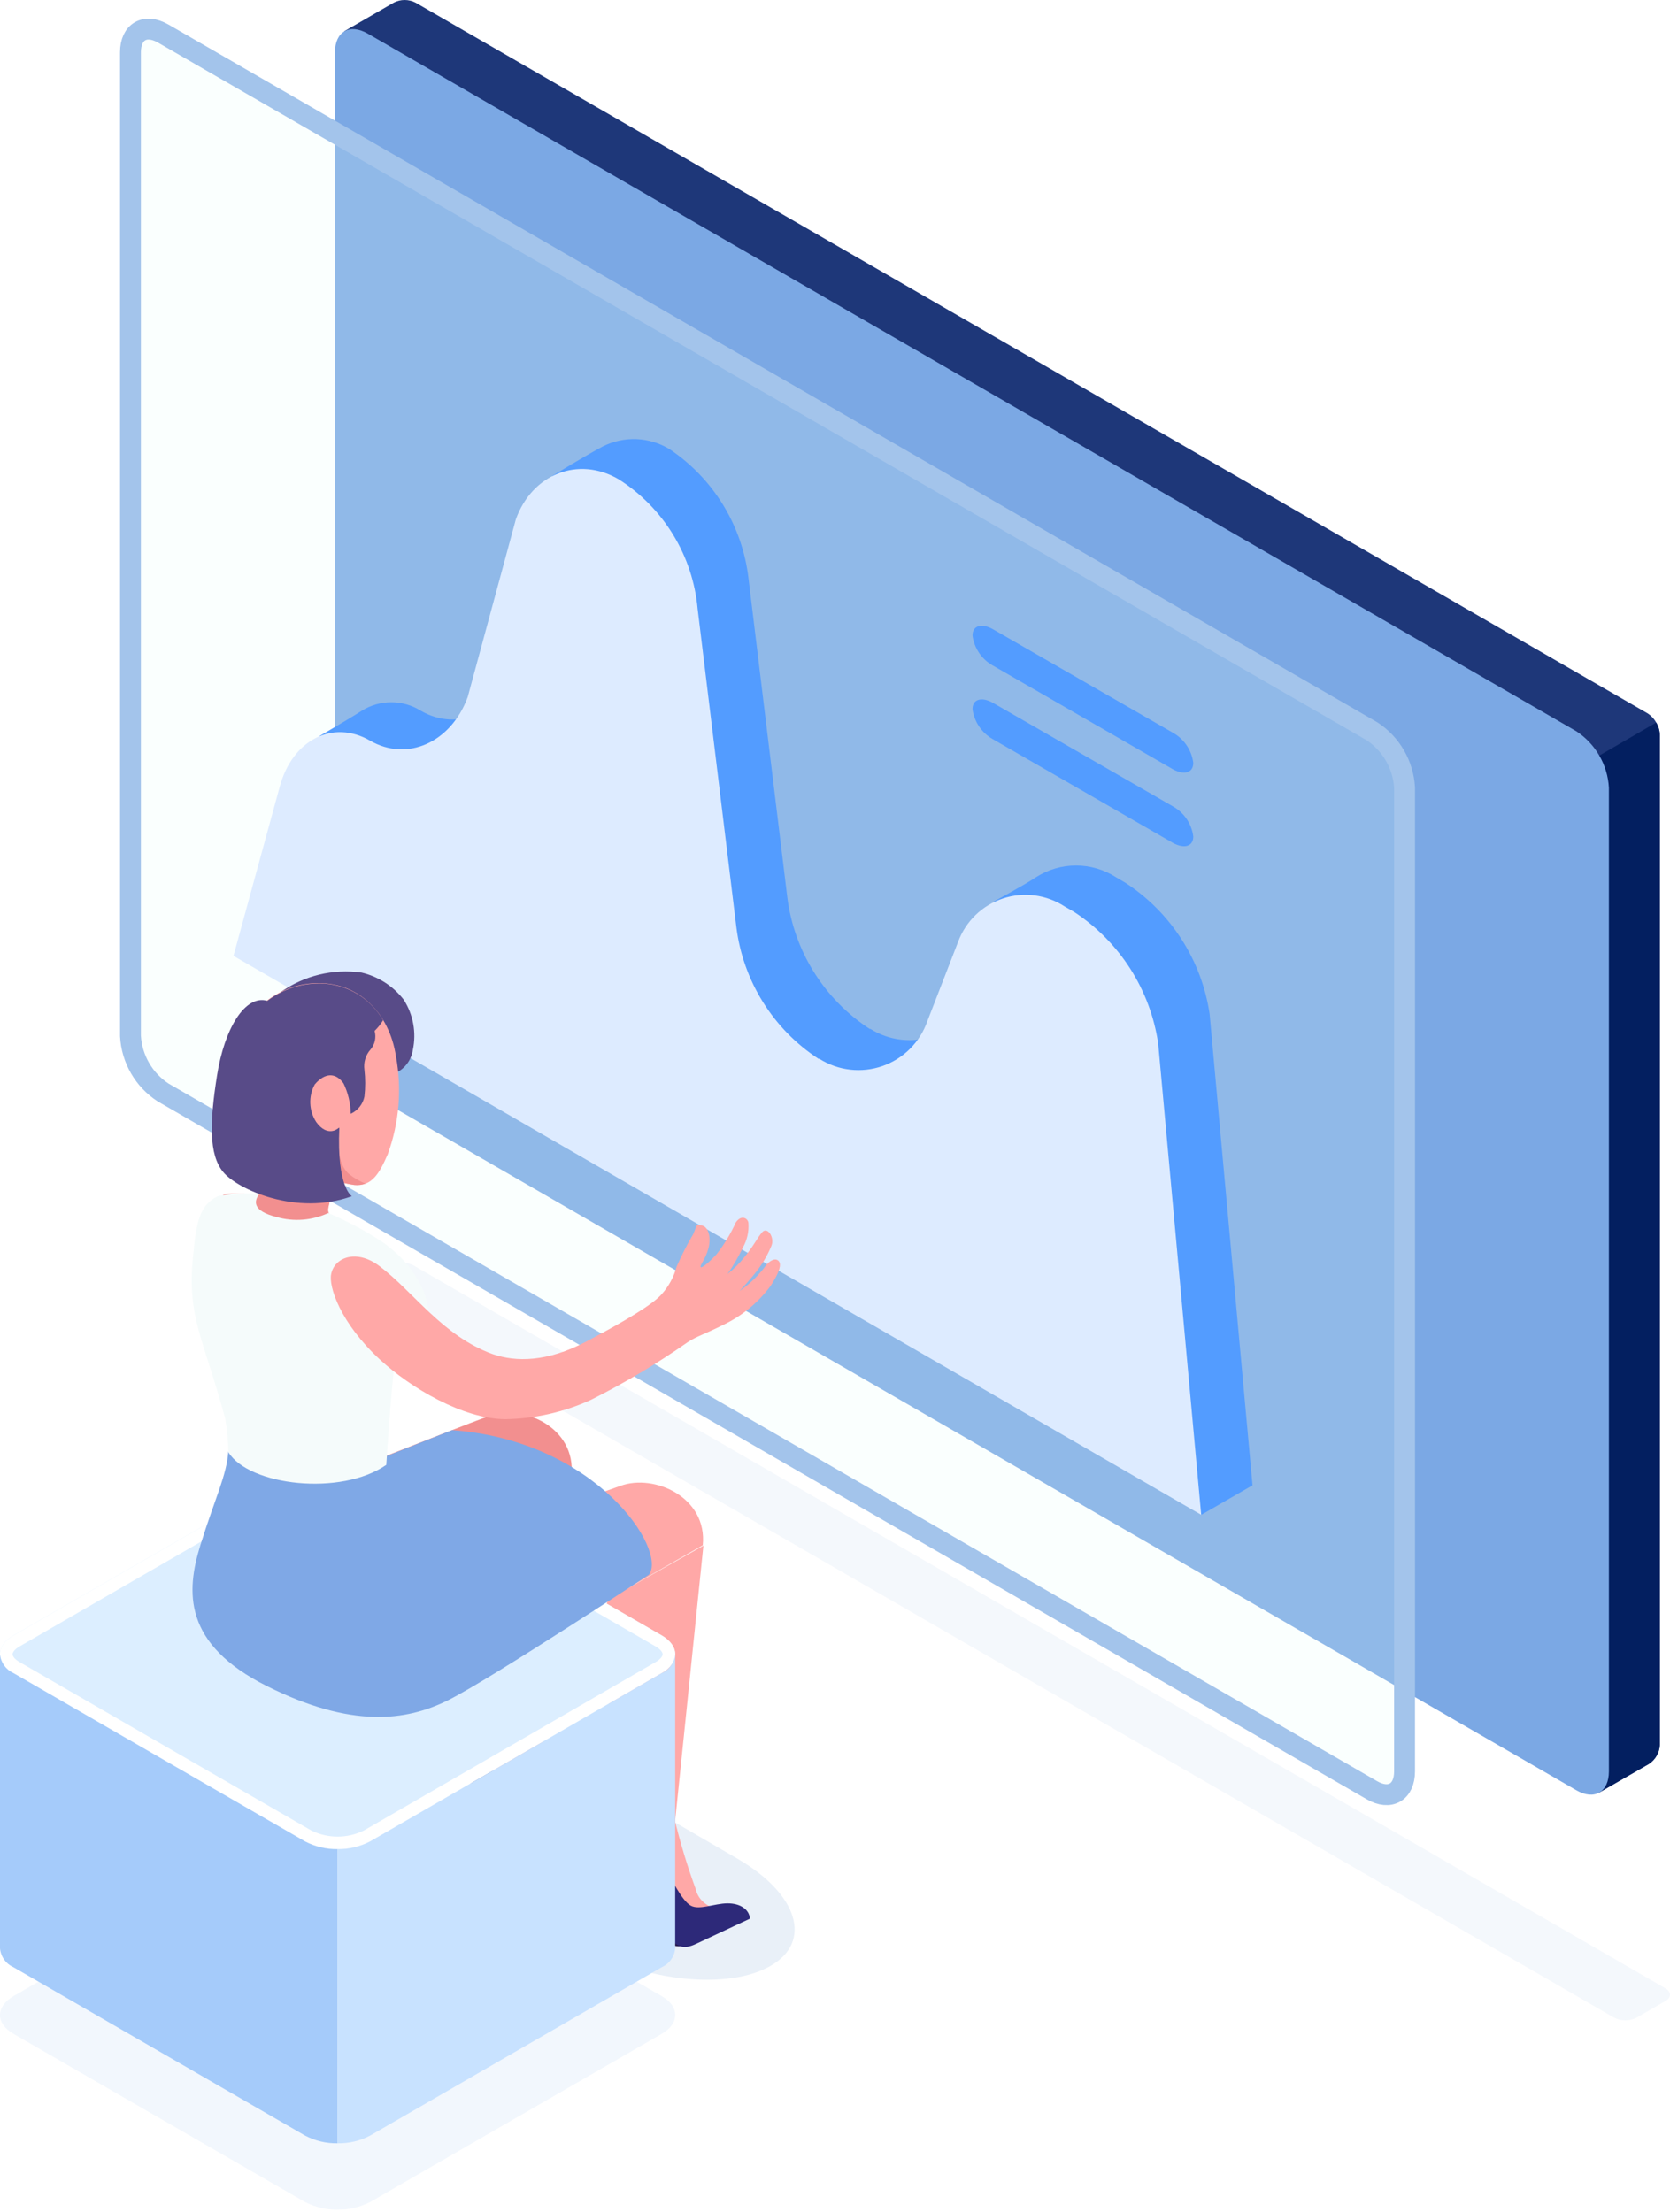 <svg xmlns="http://www.w3.org/2000/svg" width="80" height="106" viewBox="0 0 80 106" fill="none"><g clip-path="url(#clip0)"><g style="mix-blend-mode:multiply" opacity="0.15"><path d="M79.784 95.27L19.796 60.625C19.635 60.542 19.457 60.499 19.276 60.499C19.095 60.499 18.917 60.542 18.756 60.625L17.35 61.442C17.061 61.611 17.061 61.881 17.35 62.043L77.344 96.683C77.506 96.76 77.684 96.801 77.864 96.801C78.043 96.801 78.221 96.76 78.383 96.683L79.784 95.871C80.072 95.709 80.072 95.439 79.784 95.27Z" fill="#B8CEEA"></path></g><g style="mix-blend-mode:multiply" opacity="0.15"><path d="M35.349 89.069L31.142 86.623C28.263 84.964 24.297 84.567 22.272 85.733C20.246 86.899 20.944 89.189 23.816 90.853L28.053 93.299C30.925 94.958 34.898 95.355 36.917 94.189C38.936 93.023 38.221 90.745 35.349 89.069Z" fill="#6B99D1"></path></g><path d="M26.623 90.108C26.623 90.108 26.4 90.499 25.186 89.994C24.568 89.787 24.027 89.398 23.636 88.876C23.636 88.876 23.948 86.472 24.7 87.073C25.451 87.674 26.623 90.108 26.623 90.108Z" fill="#291D51"></path><path d="M23.582 81.593C23.582 82.867 23.63 83.846 23.149 84.531C22.882 84.865 22.7 85.259 22.62 85.679C23.464 85.813 24.234 86.238 24.796 86.881C25.529 87.873 25.487 88.864 26.166 89.026C26.845 89.189 27.969 88.425 27.969 88.425C27.727 88.391 27.501 88.283 27.321 88.117C27.142 87.95 27.018 87.733 26.965 87.494C26.566 86.393 26.227 85.272 25.95 84.135C25.95 83.624 25.95 81.671 25.95 81.671L23.582 81.593Z" fill="#F28F8F"></path><path d="M23.564 84.862C23.972 84.946 24.356 85.122 24.687 85.376C25.018 85.63 25.287 85.955 25.475 86.328C25.793 87.055 26.322 88.071 26.731 88.305C27.139 88.54 27.86 88.197 28.48 88.197C29.099 88.197 29.531 88.474 29.567 88.924L27.001 90.126C26.4 90.409 25.907 90.415 25.445 89.189C24.982 87.963 24.802 87.266 24.435 88.101C24.156 88.983 23.981 89.895 23.912 90.817C23.771 90.867 23.617 90.863 23.479 90.805C23.341 90.747 23.23 90.64 23.167 90.505C23.175 89.957 23.145 89.408 23.077 88.864C22.969 88.113 22.284 87.157 22.338 86.25C22.392 85.343 22.909 84.82 23.564 84.862Z" fill="#2D2979"></path><path d="M26.623 70.781L23.528 71.052C23.17 71.763 22.93 72.528 22.819 73.317C21.947 75.583 23.522 81.46 23.371 84.135C23.371 84.135 24.784 84.886 25.95 84.171C25.95 84.171 27.151 72.752 27.374 70.715L26.623 70.781Z" fill="#F28F8F"></path><path d="M32.981 93.113C32.981 93.113 32.758 93.504 31.544 92.993C30.925 92.792 30.383 92.403 29.994 91.881C29.994 91.881 30.306 89.477 31.058 90.078C31.809 90.679 32.981 93.113 32.981 93.113Z" fill="#291D51"></path><path d="M29.934 84.597C29.934 85.871 29.988 86.851 29.501 87.53C29.237 87.867 29.058 88.263 28.978 88.684C29.822 88.818 30.592 89.243 31.154 89.886C31.887 90.877 31.845 91.869 32.524 92.031C33.203 92.194 34.327 91.43 34.327 91.43C34.085 91.396 33.859 91.288 33.679 91.121C33.5 90.955 33.376 90.738 33.323 90.499C32.921 89.399 32.582 88.278 32.308 87.139C32.308 86.635 32.308 84.675 32.308 84.675L29.934 84.597Z" fill="#FFA8A7"></path><path d="M29.922 87.867C30.33 87.952 30.714 88.128 31.045 88.382C31.376 88.636 31.645 88.961 31.833 89.333C32.151 90.054 32.68 91.076 33.089 91.304C33.498 91.532 34.219 91.202 34.838 91.196C35.457 91.19 35.889 91.478 35.925 91.929L33.359 93.131C32.758 93.413 32.266 93.419 31.803 92.194C31.34 90.968 31.16 90.27 30.793 91.106C30.511 91.987 30.336 92.899 30.27 93.822C30.13 93.872 29.975 93.868 29.837 93.81C29.7 93.752 29.588 93.645 29.525 93.51C29.53 92.961 29.5 92.413 29.435 91.869C29.327 91.118 28.642 90.162 28.696 89.255C28.75 88.347 29.243 87.825 29.922 87.867Z" fill="#2D2979"></path><path d="M29.171 76.611C28.335 77.975 29.345 81.695 29.772 87.067C30.141 87.329 30.574 87.487 31.026 87.524C31.477 87.561 31.93 87.476 32.338 87.278C32.338 87.278 33.492 76.082 33.696 74.056" fill="#FFA8A7"></path><path d="M16.502 51.178L74.633 84.736L76.623 85.877L78.996 84.513C79.146 84.413 79.271 84.28 79.361 84.123C79.45 83.967 79.503 83.792 79.513 83.612V35.222C79.509 35.01 79.449 34.803 79.339 34.621C79.237 34.437 79.09 34.282 78.912 34.171L19.904 0.126C19.743 0.043 19.565 0 19.384 0C19.203 0 19.025 0.043 18.864 0.126L16.502 1.49V51.178Z" fill="#1E3779"></path><path d="M74.633 37.35V84.736L76.623 85.877L78.996 84.513C79.146 84.413 79.271 84.28 79.361 84.123C79.45 83.967 79.503 83.792 79.513 83.612V35.222C79.509 35.01 79.449 34.803 79.339 34.621L74.633 37.35Z" fill="#031F60"></path><path d="M75.511 35.036L17.608 1.605C16.743 1.112 16.046 1.514 16.046 2.506V49.639C16.075 50.181 16.231 50.709 16.503 51.179C16.774 51.649 17.153 52.048 17.608 52.344L75.511 85.775C76.37 86.274 77.073 85.871 77.073 84.874V37.74C77.043 37.199 76.885 36.672 76.614 36.202C76.343 35.733 75.965 35.333 75.511 35.036Z" fill="#7BA8E4"></path><path opacity="0.2" d="M65.721 35.036L7.813 1.605C6.953 1.112 6.25 1.514 6.25 2.506V49.639C6.28 50.181 6.438 50.708 6.709 51.178C6.98 51.648 7.358 52.047 7.813 52.344L65.721 85.775C66.581 86.274 67.284 85.871 67.284 84.874V37.74C67.253 37.199 67.096 36.672 66.824 36.202C66.553 35.733 66.175 35.333 65.721 35.036Z" fill="#E9FFFB"></path><path d="M65.721 35.036L7.813 1.605C6.953 1.112 6.25 1.514 6.25 2.506V49.639C6.28 50.181 6.438 50.708 6.709 51.178C6.98 51.648 7.358 52.047 7.813 52.344L65.721 85.775C66.581 86.274 67.284 85.871 67.284 84.874V37.74C67.253 37.199 67.096 36.672 66.824 36.202C66.553 35.733 66.175 35.333 65.721 35.036V35.036Z" stroke="#A3C4EB" stroke-miterlimit="10"></path><path d="M53.9 42.29L53.45 42.025C52.881 41.662 52.22 41.469 51.544 41.469C50.869 41.469 50.208 41.662 49.639 42.025C49.075 42.404 47.638 43.179 47.638 43.179L46.863 47.494C46.689 47.991 46.406 48.442 46.034 48.813C45.661 49.185 45.21 49.468 44.714 49.642C44.217 49.815 43.687 49.874 43.165 49.814C42.642 49.755 42.14 49.578 41.695 49.297H41.659C40.584 48.596 39.675 47.669 38.994 46.582C38.313 45.494 37.877 44.272 37.716 42.999L35.859 27.735C35.717 26.486 35.304 25.284 34.651 24.211C33.997 23.137 33.117 22.22 32.073 21.52C31.595 21.227 31.049 21.062 30.488 21.04C29.927 21.018 29.37 21.14 28.87 21.394C28.113 21.791 26.466 22.795 26.466 22.795L24.844 31.971C24.038 34.153 21.941 35.084 20.162 34.057C19.737 33.79 19.246 33.648 18.744 33.648C18.242 33.648 17.751 33.79 17.326 34.057C16.653 34.489 15.319 35.258 15.319 35.258L13.618 44.387L57.56 72.572L60 71.166L57.945 48.576C57.755 47.301 57.296 46.082 56.598 44.998C55.901 43.914 54.981 42.991 53.9 42.29Z" fill="#539CFF"></path><path d="M51.46 43.696L51.01 43.437C50.576 43.153 50.085 42.971 49.571 42.903C49.057 42.836 48.535 42.886 48.043 43.049C47.551 43.212 47.102 43.484 46.731 43.844C46.359 44.205 46.073 44.645 45.895 45.132L44.423 48.93C44.249 49.427 43.966 49.878 43.594 50.25C43.222 50.621 42.77 50.904 42.274 51.078C41.777 51.251 41.248 51.31 40.725 51.25C40.202 51.191 39.7 51.014 39.255 50.733H39.213C38.139 50.031 37.231 49.105 36.552 48.017C35.872 46.93 35.437 45.707 35.276 44.435L33.419 29.171C33.306 27.915 32.906 26.702 32.249 25.626C31.593 24.549 30.698 23.638 29.634 22.963C27.716 21.839 25.493 22.704 24.712 24.88L22.404 33.401C21.605 35.577 19.507 36.514 17.728 35.487C15.95 34.459 14.008 35.445 13.402 37.686L11.184 45.799L57.542 72.578L55.481 49.988C55.292 48.715 54.836 47.496 54.143 46.412C53.45 45.328 52.536 44.402 51.46 43.696Z" fill="#DDEBFF"></path><path d="M57.163 36.551C57.163 37.031 56.731 37.151 56.196 36.863L47.548 31.881C47.288 31.733 47.067 31.527 46.9 31.279C46.733 31.03 46.626 30.747 46.587 30.451C46.587 29.97 47.019 29.85 47.548 30.138L56.208 35.12C56.467 35.269 56.688 35.475 56.853 35.723C57.019 35.971 57.125 36.255 57.163 36.551Z" fill="#539CFF"></path><path d="M57.163 40.078C57.163 40.559 56.731 40.679 56.196 40.391L47.548 35.409C47.289 35.26 47.068 35.053 46.901 34.805C46.734 34.557 46.627 34.275 46.587 33.978C46.587 33.498 47.019 33.377 47.548 33.666L56.208 38.648C56.467 38.796 56.688 39.003 56.853 39.251C57.019 39.499 57.125 39.782 57.163 40.078Z" fill="#539CFF"></path><g style="mix-blend-mode:multiply" opacity="0.15" filter="url(#filter0_f)"><path d="M0.643 95.643L14.609 87.578C15.094 87.332 15.629 87.204 16.172 87.204C16.715 87.204 17.25 87.332 17.734 87.578L31.701 95.643C32.56 96.136 32.56 96.947 31.701 97.446L17.734 105.505C17.25 105.751 16.715 105.879 16.172 105.879C15.629 105.879 15.094 105.751 14.609 105.505L0.643 97.446C-0.216 96.947 -0.216 96.154 0.643 95.643Z" fill="#A7C8F0"></path></g><path d="M0.643 78.359L14.609 70.312C15.094 70.066 15.629 69.938 16.172 69.938C16.715 69.938 17.25 70.066 17.734 70.312L31.701 78.359C32.56 78.858 32.56 79.663 31.701 80.162L17.734 88.227C17.25 88.473 16.715 88.601 16.172 88.601C15.629 88.601 15.094 88.473 14.609 88.227L0.643 80.162C-0.216 79.663 -0.216 78.858 0.643 78.359Z" fill="#DCEEFF"></path><path d="M16.172 70.523C15.733 70.513 15.299 70.615 14.91 70.817L0.943 78.882C0.691 79.026 0.601 79.177 0.601 79.261C0.601 79.345 0.691 79.495 0.943 79.639L14.91 87.704C15.302 87.898 15.734 87.999 16.172 87.999C16.61 87.999 17.041 87.898 17.434 87.704L31.4 79.639C31.653 79.495 31.743 79.345 31.743 79.261C31.743 79.177 31.653 79.026 31.4 78.882L17.434 70.817C17.045 70.615 16.611 70.513 16.172 70.523ZM16.172 69.922C16.716 69.912 17.253 70.041 17.734 70.294L31.701 78.359C32.56 78.858 32.56 79.663 31.701 80.162L17.734 88.227C17.25 88.472 16.715 88.6 16.172 88.6C15.629 88.6 15.094 88.472 14.609 88.227L0.643 80.162C-0.216 79.663 -0.216 78.858 0.643 78.359L14.609 70.312C15.09 70.059 15.628 69.93 16.172 69.94V69.922Z" fill="white"></path><path d="M-3.8147e-06 93.353C0.017 93.547 0.086 93.733 0.199 93.891C0.312 94.05 0.465 94.175 0.643 94.255L14.609 102.32C15.09 102.575 15.628 102.703 16.172 102.692V88.6C15.628 88.609 15.091 88.481 14.609 88.227L0.643 80.162C0.465 80.083 0.312 79.957 0.199 79.799C0.086 79.64 0.017 79.455 -3.8147e-06 79.261V93.353Z" fill="#A5CBFA"></path><path d="M32.344 93.353C32.327 93.547 32.258 93.733 32.145 93.891C32.032 94.05 31.878 94.175 31.701 94.255L17.734 102.32C17.254 102.575 16.716 102.703 16.172 102.692V88.6C16.716 88.609 17.253 88.481 17.734 88.227L31.701 80.162C31.878 80.083 32.032 79.957 32.145 79.799C32.258 79.64 32.327 79.455 32.344 79.261V93.353Z" fill="#C8E2FF"></path><path d="M13.444 47.536C14.569 46.741 15.955 46.406 17.32 46.599C18.121 46.788 18.834 47.246 19.339 47.897C19.795 48.609 19.952 49.473 19.778 50.3C19.737 50.586 19.611 50.854 19.418 51.068C19.224 51.282 18.97 51.433 18.69 51.502C18.331 51.533 17.971 51.456 17.656 51.28C17.419 51.12 17.197 50.937 16.995 50.733C16.562 50.385 16.142 50.018 15.721 49.651C15.036 49.038 14.363 48.416 13.702 47.782C13.702 47.782 13.45 47.53 13.444 47.536Z" fill="#584B88"></path><path d="M23.432 67.842C21.959 68.377 12.524 72.109 12.524 72.109C12.524 72.109 12.915 79.159 15.042 78.023L24.778 72.115L27.374 70.691C27.602 68.383 25.048 67.254 23.432 67.842Z" fill="#F28F8F"></path><path d="M33.666 74.038C33.894 71.737 31.34 70.601 29.724 71.19C28.251 71.725 18.618 75.126 18.618 75.126L10.036 74.627C8.564 78.143 11.1 79.898 13.858 81.112C16.617 82.326 19.207 82.512 21.334 81.37L31.07 75.457L29.82 74.405C29.489 75.102 29.27 75.846 29.171 76.611" fill="#FFA8A7"></path><path d="M18.966 50.601C18.654 48.546 17.163 46.995 15.048 47.109C14.195 47.154 13.377 47.466 12.711 48C12.045 48.535 11.563 49.265 11.335 50.088C11.106 50.911 11.142 51.786 11.438 52.587C11.733 53.389 12.273 54.077 12.981 54.555C13.089 54.764 13.211 54.965 13.347 55.156C13.347 55.156 13.059 56.581 13.005 56.779C12.849 57.338 12.722 57.163 11.13 57.182C10.379 57.182 10.667 57.32 11.076 58.287C11.436 59.153 12.879 60.012 14.171 60.168C15.463 60.325 17.5 59.417 16.749 58.894C15.998 58.371 15.643 58.293 15.727 57.873C15.817 57.431 15.94 56.998 16.094 56.575C16.382 56.668 16.677 56.736 16.977 56.779C17.819 56.851 18.179 56.214 18.576 55.3C19.123 53.797 19.258 52.174 18.966 50.601Z" fill="#FFA8A7"></path><path d="M16.094 56.568C16.382 56.661 16.677 56.73 16.977 56.773C17.156 56.792 17.337 56.77 17.506 56.707C17.221 56.597 16.955 56.443 16.719 56.25C16.118 55.745 16.202 54.639 16.214 54.026L15.992 54.627L15.589 55.006L13.996 55.427L13.317 55.349C13.239 55.721 13.047 56.641 13.005 56.803C12.848 57.362 12.722 57.187 11.13 57.206C10.379 57.206 10.667 57.344 11.076 58.311C11.441 58.949 12.011 59.444 12.692 59.718L13.365 59.982H13.45L16.605 58.78C15.938 58.341 15.649 58.221 15.727 57.855C15.818 57.417 15.94 56.988 16.094 56.568Z" fill="#F28F8F"></path><path d="M10.937 69.549C10.853 70.709 10.3 71.779 9.603 74.02C8.906 76.262 8.762 78.774 12.788 80.787C16.815 82.801 19.441 82.476 21.472 81.46C23.504 80.445 31.088 75.451 31.088 75.451C31.977 74.249 28.546 69.02 21.659 68.522L16.803 70.445L10.937 69.549Z" fill="#7FA8E6"></path><path d="M12.434 57.194C12.139 57.56 12.103 58.023 13.245 58.311C14.069 58.547 14.95 58.479 15.727 58.119C16.624 58.5 17.485 58.961 18.299 59.495C20.841 61.262 21.454 64.303 18.9 65.379C18.744 66.532 18.552 69.495 18.504 70.186C16.334 71.695 11.935 71.184 10.944 69.585C10.929 69.05 10.879 68.516 10.793 67.987C9.76 64.153 8.954 63.131 9.243 60.24C9.405 58.582 9.531 57.752 10.445 57.308C11.1 57.186 11.769 57.148 12.434 57.194Z" fill="#F5FBFB"></path><path d="M12.53 54.687C12.1 54.265 11.76 53.759 11.53 53.202C11.301 52.644 11.187 52.045 11.196 51.442C11.165 50.906 11.24 50.369 11.417 49.861C11.594 49.354 11.87 48.887 12.227 48.486C12.585 48.085 13.018 47.759 13.502 47.526C13.986 47.293 14.512 47.157 15.048 47.127C15.708 47.08 16.368 47.22 16.953 47.53C17.537 47.841 18.023 48.309 18.353 48.882C18.239 49.069 18.102 49.24 17.945 49.393C17.987 49.544 17.993 49.704 17.96 49.858C17.928 50.011 17.858 50.155 17.758 50.276C17.639 50.407 17.55 50.563 17.499 50.733C17.447 50.902 17.433 51.081 17.458 51.256C17.506 51.681 17.506 52.111 17.458 52.536C17.422 52.716 17.344 52.885 17.23 53.029C17.116 53.173 16.97 53.288 16.803 53.365C16.793 52.859 16.674 52.361 16.454 51.905C16.082 51.388 15.571 51.382 15.078 51.959C14.925 52.238 14.851 52.553 14.864 52.87C14.877 53.188 14.976 53.496 15.15 53.762C15.697 54.519 16.214 54.056 16.214 54.056C16.022 54.561 16.178 55.258 15.283 55.475C14.549 55.636 13.781 55.523 13.125 55.156C12.911 55.02 12.712 54.863 12.53 54.687Z" fill="#584B88"></path><path d="M12.8 47.951C11.737 47.65 10.751 49.279 10.397 51.526C10.042 53.774 10 55.307 10.685 56.148C11.37 56.989 14.213 58.275 16.857 57.314C16.857 57.314 16.124 56.905 16.256 54.026C15.961 54.252 15.614 54.398 15.246 54.45C14.879 54.503 14.505 54.46 14.159 54.327C12.776 53.942 12.26 52.752 12.356 51.172C12.424 50.089 12.572 49.012 12.8 47.951Z" fill="#584B88"></path><path d="M33.203 59.141C32.907 59.643 32.642 60.163 32.41 60.697C32.278 61.189 32.03 61.642 31.689 62.019C31.25 62.512 29.958 63.287 28.083 64.279C26.208 65.27 24.712 65.264 23.6 64.88C21.196 64.008 19.79 61.875 18.191 60.673C17.085 59.826 16.028 60.24 15.865 61.039C15.733 61.641 16.304 63.389 18.203 65.144C19.675 66.502 22.175 67.987 24.213 67.999C25.631 67.975 27.028 67.658 28.317 67.067C29.927 66.26 31.476 65.336 32.951 64.303C33.383 64.02 33.774 63.918 34.657 63.473C35.552 63.047 36.328 62.407 36.917 61.61C37.368 60.919 37.422 60.595 37.32 60.445C37.218 60.294 36.983 60.3 36.719 60.595C36.365 61.087 35.927 61.514 35.427 61.857C35.427 61.857 35.992 61.256 36.298 60.841C36.568 60.485 36.79 60.095 36.959 59.681C37.115 59.285 36.761 58.75 36.508 59.044C36.256 59.339 36.136 59.645 35.679 60.21C35.436 60.52 35.157 60.8 34.85 61.045C35.132 60.637 35.381 60.207 35.595 59.76C35.79 59.41 35.88 59.011 35.853 58.612C35.853 58.401 35.535 58.161 35.252 58.564C35.005 59.109 34.695 59.623 34.327 60.096C33.918 60.541 33.57 60.805 33.558 60.697C33.546 60.589 33.798 60.324 33.936 59.814C34.075 59.303 33.936 58.774 33.624 58.72C33.311 58.666 33.413 58.66 33.203 59.141Z" fill="#FFA8A7"></path></g><defs><filter id="filter0_f" x="-8.002" y="79.204" width="48.347" height="34.675" filterUnits="userSpaceOnUse" color-interpolation-filters="sRGB"><feGaussianBlur stdDeviation="4"></feGaussianBlur></filter><clipPath id="clip0"><rect width="80" height="105.877" fill="white" transform="matrix(-1 0 0 1 80 0)"></rect></clipPath></defs></svg>